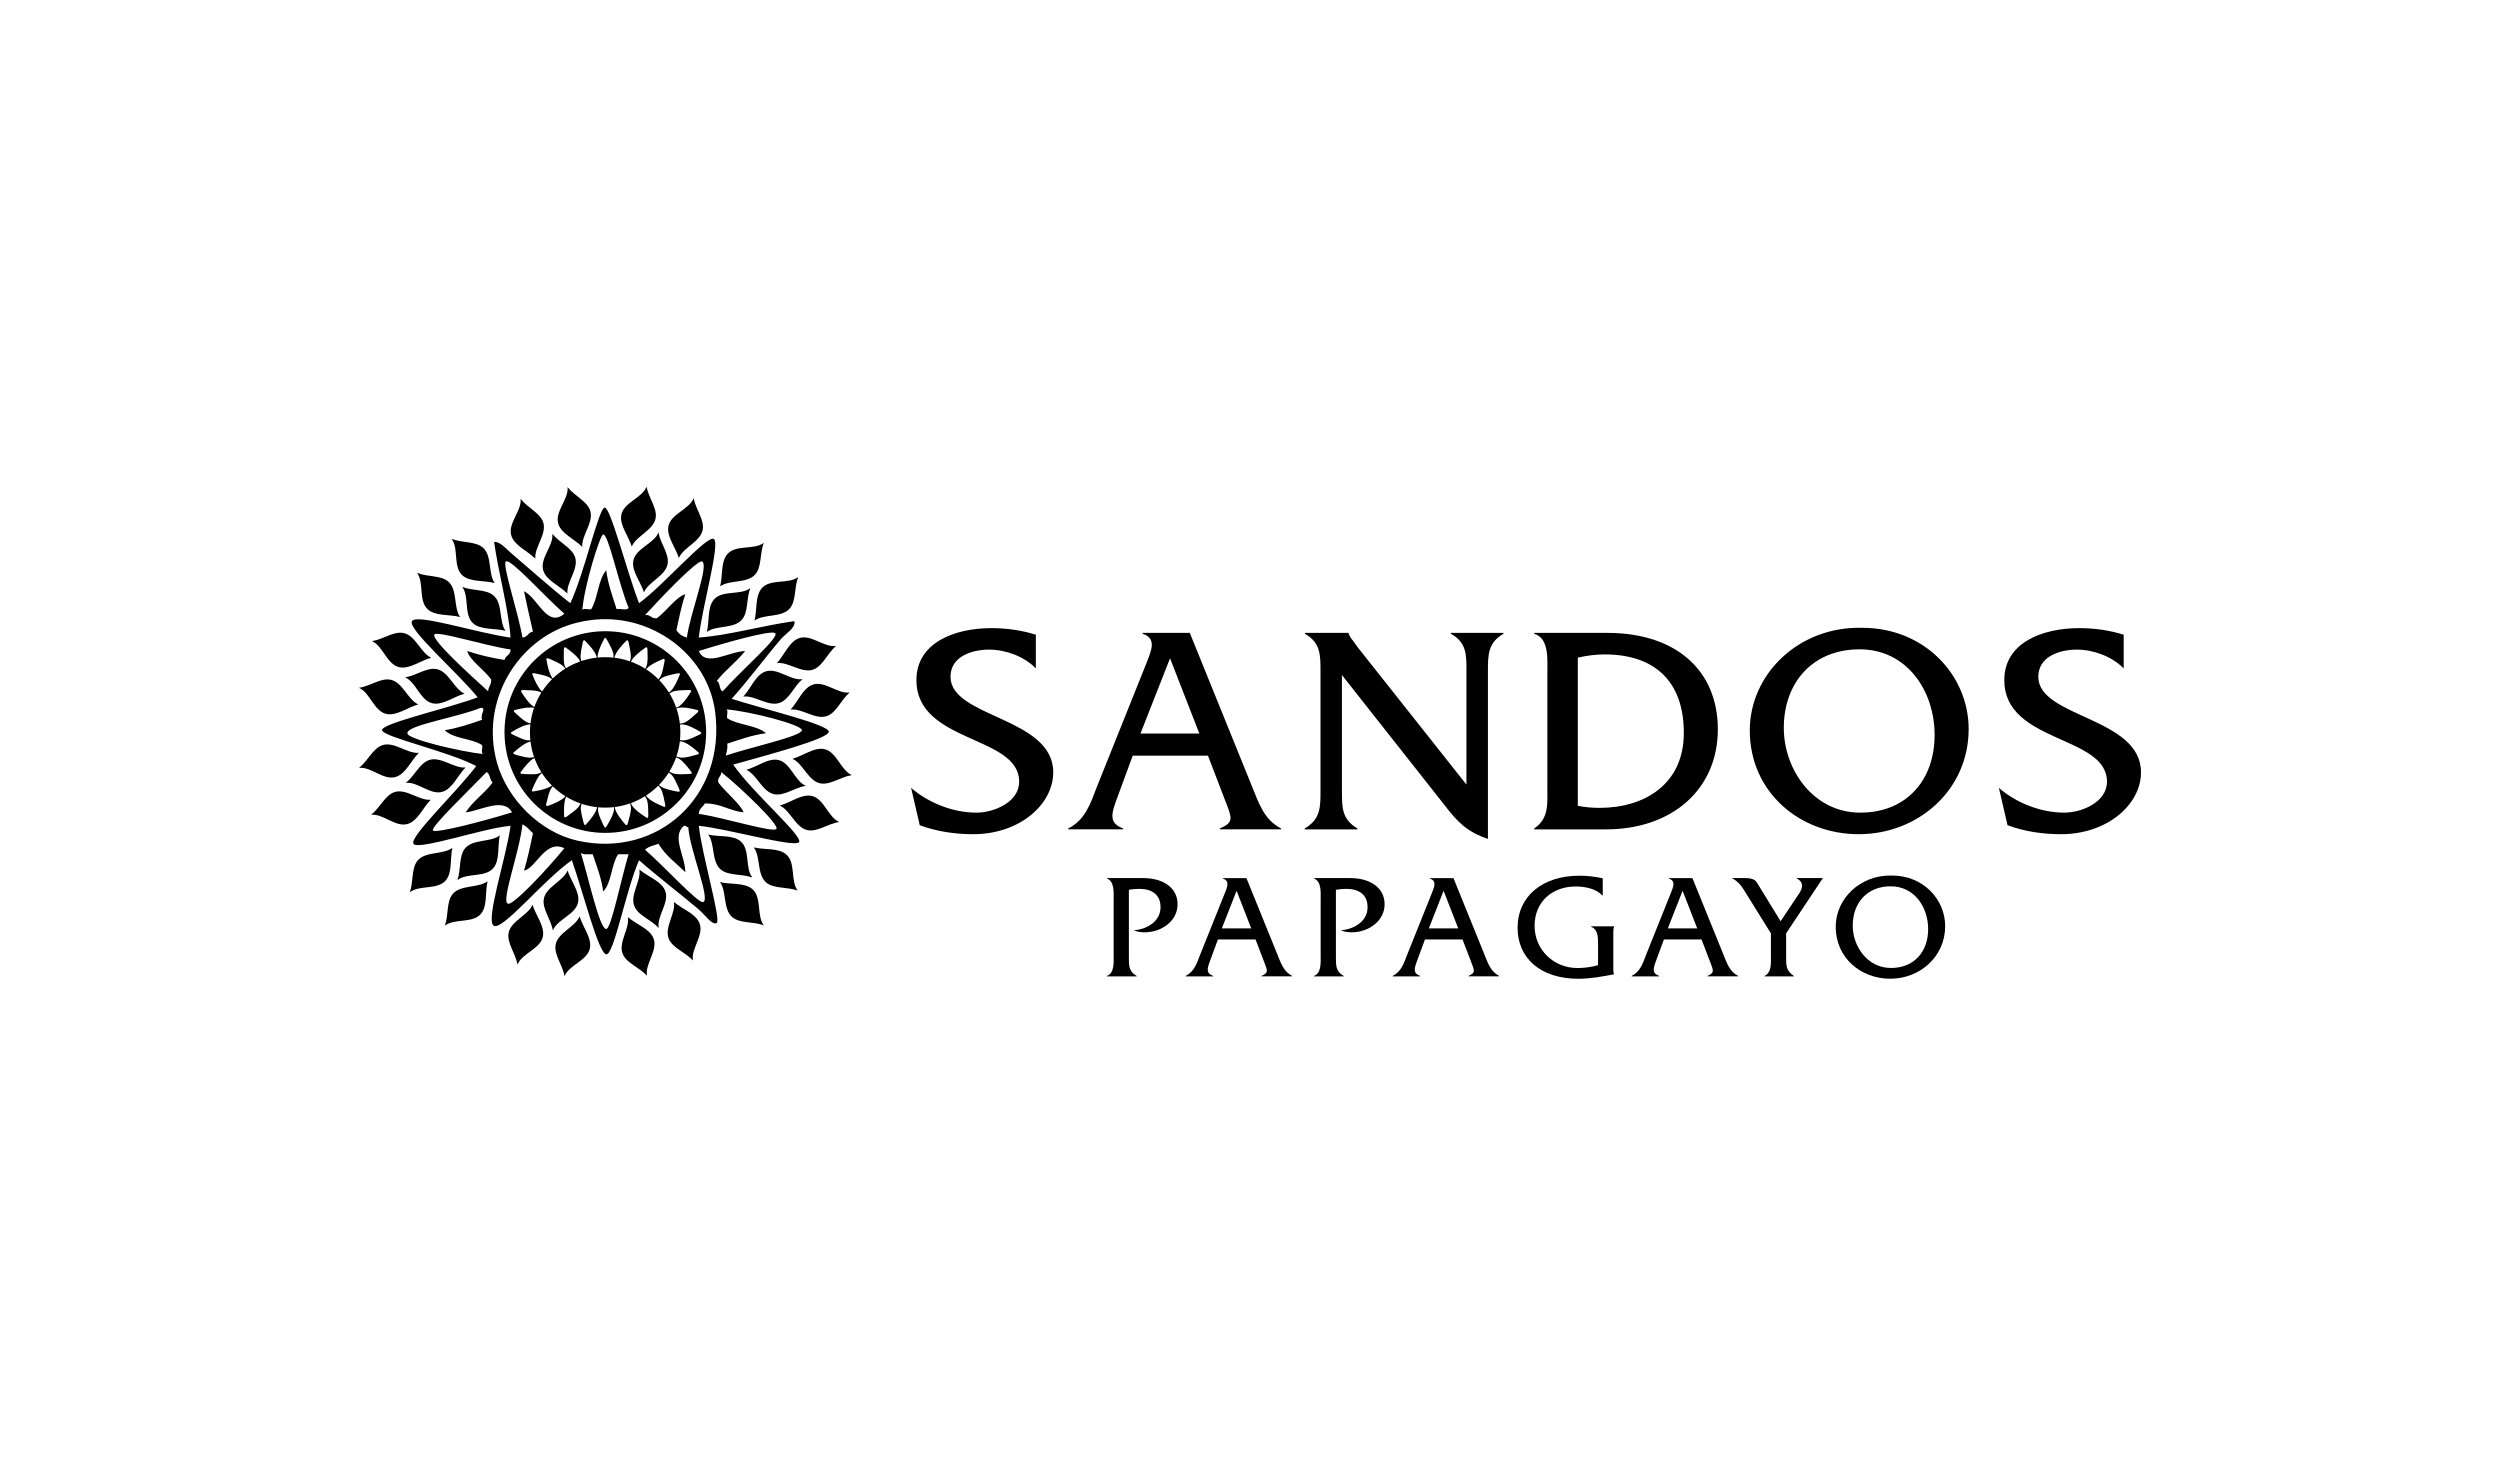 <?xml version="1.0" encoding="UTF-8"?>
<svg id="Capa_2" data-name="Capa 2" xmlns="http://www.w3.org/2000/svg" viewBox="0 0 290 170">
  <defs>
    <style>
      .cls-1, .cls-2, .cls-3 {
        stroke-width: 0px;
      }

      .cls-1, .cls-3 {
        fill: #000;
      }

      .cls-2 {
        fill: none;
      }

      .cls-3 {
        fill-rule: evenodd;
      }
    </style>
  </defs>
  <g id="Capa_1-2" data-name="Capa 1-2">
    <g>
      <rect class="cls-2" x="-.222" y=".287" width="290.444" height="169.426"/>
      <g>
        <g>
          <path class="cls-1" d="M132.632,101.86c2.252,0,3.967,1.091,3.967,3.031s-1.852,3.258-3.812,3.258c-.432,0-.866-.052-1.266-.242,1.491-.088,3.101-1.006,3.101-2.669,0-1.523-1.073-2.129-2.459-2.129-.414,0-.814.035-1.213.105v7.812c0,.971-.018,1.663.901,2.182v.052h-3.448v-.052c.884-.312.779-1.593.779-2.374v-6.531c0-.779.105-2.045-.761-2.392v-.052h4.209l.003.003Z"/>
          <path class="cls-1" d="M141.278,108.98l-.901,2.442c-.365.971-.484,1.473.347,1.785v.052h-3.188v-.052c1.006-.502,1.298-1.473,1.68-2.459l2.894-7.222c.242-.624.572-1.351-.26-1.613v-.052h2.736l3.602,8.885c.4.986.709,1.957,1.698,2.459v.052h-3.55v-.052c.849-.382.709-.572.242-1.785l-.936-2.442h-4.364v.003ZM143.445,103.33l-1.715,4.367h3.413l-1.698-4.367Z"/>
          <path class="cls-1" d="M156.647,101.86c2.252,0,3.967,1.091,3.967,3.031s-1.855,3.258-3.812,3.258c-.432,0-.866-.052-1.266-.242,1.491-.088,3.101-1.006,3.101-2.669,0-1.523-1.073-2.129-2.459-2.129-.417,0-.814.035-1.213.105v7.812c0,.971-.018,1.663.901,2.182v.052h-3.448v-.052c.884-.312.779-1.593.779-2.374v-6.531c0-.779.105-2.045-.761-2.392v-.052h4.209l.003.003Z"/>
          <path class="cls-1" d="M165.293,108.98l-.901,2.442c-.365.971-.484,1.473.347,1.785v.052h-3.188v-.052c1.003-.502,1.298-1.473,1.68-2.459l2.894-7.222c.242-.624.572-1.351-.26-1.613v-.052h2.736l3.602,8.885c.4.986.712,1.957,1.698,2.459v.052h-3.553v-.052c.849-.382.709-.572.242-1.785l-.936-2.442h-4.367l.006.003ZM167.458,103.33l-1.715,4.367h3.413l-1.698-4.367Z"/>
          <path class="cls-1" d="M185.91,103.87h-.052c-.709-.796-2.027-1.038-3.083-1.038-2.704,0-4.763,1.768-4.763,4.556s2.217,4.903,4.956,4.903c.796,0,1.628-.105,2.406-.33v-2.494c0-.796-.018-1.645-.796-1.957v-.052h2.652v.052c-.085.207-.085.484-.085.744v3.985c0,.26-.018.537.085.779-1.386.26-2.736.519-4.139.519-4.434,0-7.05-2.424-7.05-5.907,0-3.725,2.961-6.047,7.155-6.047.919,0,1.82.105,2.722.295v1.992h-.006Z"/>
          <path class="cls-1" d="M193.013,108.98l-.901,2.442c-.365.971-.484,1.473.347,1.785v.052h-3.188v-.052c1.006-.502,1.298-1.473,1.68-2.459l2.894-7.222c.242-.624.572-1.351-.26-1.613v-.052h2.736l3.602,8.885c.4.986.709,1.957,1.698,2.459v.052h-3.55v-.052c.849-.382.709-.572.242-1.785l-.936-2.442h-4.364l0.0.003ZM195.181,103.33l-1.715,4.367h3.413l-1.698-4.367Z"/>
          <path class="cls-1" d="M207.19,111.008c0,1.038,0,1.558.884,2.199v.052h-3.378v-.052c.849-.432.729-1.561.729-2.374v-2.564l-2.876-4.626c-.47-.761-.814-1.333-1.645-1.785h1.575c.554,0,1.073.123,1.301.484l2.771,4.521,2.147-3.22c.295-.432.694-1.266-.277-1.733v-.052h3.031l-4.262,6.409v2.736l-0.0.006Z"/>
          <path class="cls-1" d="M225.64,107.437c0,3.535-2.929,6.096-6.374,6.096s-6.324-2.459-6.324-6.012c0-3.29,2.859-6.047,6.496-5.959,3.637-.018,6.201,2.754,6.201,5.872l-0.0.003ZM214.917,107.367c0,2.424,1.715,4.918,4.434,4.918s4.314-1.922,4.314-4.504-1.61-4.971-4.349-4.971-4.399,1.94-4.399,4.556h0Z"/>
        </g>
        <path class="cls-1" d="M120.165,77.538c-1.351-1.388-3.5-2.182-5.44-2.182s-4.466.764-4.466,3.153c0,4.746,11.916,4.676,11.916,11.082,0,3.707-3.88,7.176-9.282,7.176-2.118,0-4.227-.312-6.201-1.041l-1.006-4.335c2.045,1.771,4.883,2.876,7.581,2.876,1.978,0,4.956-1.176,4.956-3.597,0-5.402-11.919-4.44-11.919-11.779,0-4.364,4.469-6.029,8.695-6.029,1.733,0,3.497.242,5.16.764v3.915l.006-.003ZM131.398,87.654l-1.797,4.883c-.732,1.94-.974,2.943.688,3.567v.102h-6.374v-.102c2.007-1.006,2.599-2.946,3.36-4.921l5.787-14.442c.481-1.251,1.143-2.707-.519-3.223v-.105h5.472l7.202,17.77c.799,1.975,1.418,3.915,3.395,4.921v.102h-7.103v-.102c1.698-.761,1.423-1.146.487-3.567l-1.873-4.883h-8.728,0ZM135.727,76.357l-3.433,8.73h6.829l-3.398-8.73h.003ZM155.667,91.706c0,1.934-.035,3.325,1.803,4.399v.102h-6.129v-.102c1.838-1.073,1.838-2.465,1.838-4.399v-13.824c0-1.937,0-3.325-1.806-4.364v-.105h5.058v.035c.137.417.274.586.519.872l.484.688,12.674,16.005v-13.129c0-1.937.038-3.325-1.8-4.364v-.105h6.096v.105c-1.803,1.038-1.803,2.427-1.803,4.364v19.43c-2.456-.831-3.532-1.969-5.055-3.947l-11.881-15.063v13.403-.003ZM179.493,78.163c0-1.601.239-4.128-1.523-4.644v-.105h8.485c7.896,0,12.814,4.297,12.814,11.189s-5.227,11.604-12.989,11.604h-8.31v-.102c1.73-1.181,1.523-2.844,1.523-4.886v-13.056h-0ZM183.026,93.474c.831.166,1.66.239,2.526.239,5.163,0,9.772-2.701,9.772-8.693s-3.392-9.107-9.18-9.107c-1.038,0-2.077.134-3.118.376v17.184h0ZM228.364,84.571c0,7.065-5.854,12.196-12.747,12.196s-12.642-4.924-12.642-12.024c0-6.581,5.714-12.088,12.986-11.916,7.275-.035,12.403,5.504,12.403,11.741v.003ZM206.921,84.431c0,4.845,3.43,9.836,8.865,9.836s8.628-3.845,8.628-9.002-3.226-9.944-8.695-9.944-8.798,3.882-8.798,9.11h-0ZM246.347,77.538c-1.351-1.388-3.497-2.182-5.437-2.182s-4.466.764-4.466,3.153c0,4.746,11.913,4.676,11.913,11.082,0,3.707-3.877,7.176-9.285,7.176-2.112,0-4.221-.312-6.199-1.041l-1.003-4.335c2.045,1.771,4.886,2.876,7.587,2.876,1.969,0,4.953-1.176,4.953-3.597,0-5.402-11.913-4.44-11.913-11.779,0-4.364,4.466-6.029,8.69-6.029,1.733,0,3.503.242,5.16.764v3.915l0-.003Z"/>
        <g>
          <g>
            <path class="cls-3" d="M88.595,62.974c-.475,1.275-.219,2.768-.983,3.652-.933,1.085-3.002.601-4.075,1.394.315-1.292.061-2.838.837-3.737.971-1.143,3.107-.452,4.221-1.31Z"/>
            <path class="cls-3" d="M96.978,74.931c-1.033.89-1.526,2.319-2.619,2.73-1.339.496-2.92-.922-4.235-.738.89-.983,1.409-2.462,2.532-2.882,1.397-.531,2.932,1.103,4.323.89h0Z"/>
            <path class="cls-3" d="M98.816,89.912c-1.353.219-2.512,1.178-3.658.96-1.403-.277-2.01-2.313-3.232-2.85,1.281-.37,2.5-1.353,3.667-1.129,1.47.286,1.928,2.479,3.223,3.019h0Z"/>
            <path class="cls-3" d="M92.535,103.307c-1.281-.461-2.774-.187-3.664-.942-1.082-.931-.624-2.999-1.432-4.063,1.298.3,2.838.032,3.754.805,1.146.963.475,3.101,1.342,4.203v-.003Z"/>
            <path class="cls-3" d="M80.389,111.425c-.925-.998-2.374-1.453-2.812-2.529-.543-1.324.826-2.949.601-4.268,1.009.866,2.5,1.339,2.955,2.442.578,1.386-1.009,2.972-.747,4.352l.003.003Z"/>
            <path class="cls-3" d="M65.489,113.233c-.251-1.342-1.237-2.491-1.038-3.637.245-1.406,2.269-2.056,2.78-3.29.394,1.266,1.406,2.465,1.208,3.635-.251,1.482-2.436,1.984-2.949,3.293Z"/>
            <path class="cls-3" d="M51.605,107.382c.452-1.286.163-2.774.904-3.672.91-1.103,2.987-.665,4.043-1.485-.289,1.298,0,2.844-.747,3.76-.957,1.167-3.104.513-4.2,1.4v-.003Z"/>
            <path class="cls-3" d="M43.046,94.518c1.068-.849,1.607-2.264,2.716-2.634,1.353-.449,2.888,1.024,4.209.884-.925.951-1.499,2.412-2.631,2.797-1.423.473-2.899-1.216-4.294-1.05v.003Z"/>
            <path class="cls-3" d="M41.643,79.79c1.348-.216,2.52-1.17,3.661-.942,1.406.283,1.998,2.319,3.217,2.864-1.275.359-2.5,1.342-3.67,1.111-1.467-.289-1.919-2.485-3.209-3.037v.003Z"/>
            <path class="cls-3" d="M48.384,66.457c1.272.496,2.765.254,3.64,1.027,1.068.948.566,3.01,1.351,4.087-1.295-.324-2.835-.085-3.737-.875-1.132-.992-.414-3.112-1.257-4.238h.003Z"/>
            <path class="cls-3" d="M60.39,57.869c.843,1.073,2.258,1.622,2.625,2.727.438,1.362-1.047,2.885-.916,4.209-.945-.931-2.404-1.514-2.777-2.643-.47-1.429,1.225-2.891,1.068-4.294Z"/>
            <path class="cls-3" d="M74.999,56.463c.26,1.336,1.254,2.482,1.056,3.635-.242,1.412-2.261,2.065-2.768,3.302-.4-1.269-1.418-2.459-1.222-3.637.251-1.476,2.433-1.992,2.934-3.299h0Z"/>
          </g>
          <g>
            <path class="cls-3" d="M92.588,66.935c-.478,1.281-.219,2.768-.983,3.655-.936,1.082-3.004.601-4.081,1.397.315-1.292.058-2.841.837-3.745.977-1.141,3.107-.449,4.227-1.304v-.003Z"/>
            <path class="cls-3" d="M98.565,80.324c-1.036.893-1.523,2.322-2.619,2.73-1.336.496-2.917-.925-4.238-.738.898-.98,1.415-2.459,2.535-2.882,1.4-.531,2.937,1.108,4.323.89h0Z"/>
            <path class="cls-3" d="M97.351,95.346c-1.353.219-2.514,1.176-3.667.954-1.403-.274-2.001-2.313-3.232-2.853,1.286-.365,2.5-1.351,3.672-1.126,1.467.283,1.919,2.477,3.226,3.025Z"/>
            <path class="cls-3" d="M88.609,107.338c-1.289-.467-2.771-.198-3.67-.954-1.088-.922-.624-2.993-1.423-4.06,1.289.306,2.838.032,3.745.802,1.149.968.475,3.107,1.348,4.215v-.003Z"/>
            <path class="cls-3" d="M75.051,113.184c-.925-1.003-2.372-1.444-2.815-2.529-.543-1.324.831-2.946.598-4.268,1.009.863,2.509,1.336,2.964,2.442.569,1.391-1.009,2.972-.744,4.352l-.003.003Z"/>
            <path class="cls-3" d="M60.032,111.886c-.254-1.342-1.237-2.488-1.036-3.646.239-1.406,2.266-2.054,2.777-3.29.4,1.272,1.406,2.471,1.211,3.64-.254,1.476-2.436,1.984-2.949,3.296h-.003Z"/>
            <path class="cls-3" d="M47.538,103.508c.446-1.292.16-2.774.901-3.678.907-1.1,2.984-.665,4.037-1.482-.283,1.298.006,2.841-.75,3.757-.954,1.164-3.101.516-4.192,1.403h.003Z"/>
            <path class="cls-3" d="M41.652,89.072c1.062-.855,1.601-2.264,2.716-2.634,1.356-.449,2.882,1.021,4.215.887-.931.948-1.508,2.409-2.64,2.789-1.421.475-2.894-1.208-4.291-1.038v-.003Z"/>
            <path class="cls-3" d="M43.14,74.371c1.348-.213,2.514-1.173,3.664-.942,1.406.28,1.998,2.319,3.217,2.864-1.278.359-2.503,1.339-3.67,1.108-1.473-.289-1.916-2.488-3.212-3.031h0Z"/>
            <path class="cls-3" d="M52.392,62.513c1.269.493,2.765.251,3.643,1.027,1.073.951.566,3.007,1.351,4.093-1.289-.333-2.838-.099-3.734-.875-1.129-.995-.414-3.118-1.257-4.244h-.003Z"/>
            <path class="cls-3" d="M65.839,56.507c.849,1.068,2.261,1.619,2.622,2.724.446,1.362-1.038,2.879-.913,4.212-.942-.936-2.401-1.517-2.774-2.643-.475-1.426,1.225-2.897,1.062-4.291l.003-.003Z"/>
            <path class="cls-3" d="M80.465,57.791c.257,1.345,1.248,2.488,1.053,3.637-.242,1.412-2.261,2.065-2.771,3.299-.4-1.263-1.409-2.459-1.222-3.635.251-1.482,2.433-1.992,2.94-3.305v.003Z"/>
          </g>
          <g>
            <path class="cls-3" d="M87.028,68.227c-.473,1.281-.207,2.771-.966,3.655-.931,1.088-2.999.621-4.063,1.421.306-1.295.041-2.841.811-3.751.974-1.143,3.107-.464,4.218-1.327v.003Z"/>
            <path class="cls-3" d="M93.081,78.781c-1.027.89-1.514,2.331-2.611,2.739-1.333.505-2.923-.901-4.244-.715.89-.986,1.406-2.468,2.52-2.894,1.4-.54,2.943,1.088,4.335.866v.003Z"/>
            <path class="cls-3" d="M93.478,91.152c-1.345.23-2.506,1.199-3.661.98-1.397-.268-2.016-2.299-3.244-2.829,1.283-.37,2.494-1.365,3.664-1.155,1.476.28,1.94,2.471,3.241,3.004h0Z"/>
            <path class="cls-3" d="M87.273,101.793c-1.289-.461-2.774-.178-3.667-.933-1.097-.913-.653-2.993-1.456-4.052,1.292.295,2.841.018,3.757.779,1.146.963.487,3.101,1.365,4.203v.003Z"/>
            <path class="cls-3" d="M76.416,107.65c-.928-1.001-2.377-1.435-2.824-2.517-.548-1.318.805-2.955.572-4.268,1.021.863,2.52,1.327,2.978,2.424.58,1.386-.995,2.981-.726,4.364v-.003Z"/>
            <path class="cls-3" d="M64.136,107.927c-.254-1.342-1.248-2.485-1.056-3.635.233-1.412,2.252-2.068,2.757-3.314.405,1.272,1.426,2.465,1.231,3.637-.248,1.482-2.427,1.998-2.932,3.311h0Z"/>
            <path class="cls-3" d="M53.06,102.096c.44-1.289.14-2.774.881-3.678.901-1.108,2.984-.685,4.037-1.511-.28,1.304.018,2.844-.732,3.769-.945,1.164-3.098.531-4.186,1.421h0Z"/>
            <path class="cls-3" d="M47.077,90.814c1.065-.866,1.596-2.272,2.704-2.649,1.351-.461,2.897,1.003,4.221.861-.931.954-1.496,2.421-2.619,2.803-1.421.487-2.908-1.19-4.305-1.015Z"/>
            <path class="cls-3" d="M46.987,78.574c1.351-.222,2.514-1.184,3.664-.957,1.397.271,2.004,2.304,3.232,2.844-1.281.368-2.494,1.356-3.667,1.132-1.473-.286-1.931-2.477-3.229-3.016v-.003Z"/>
            <path class="cls-3" d="M53.62,68.087c1.272.484,2.768.239,3.646,1.003,1.076.942.586,3.004,1.374,4.084-1.292-.324-2.838-.076-3.745-.858-1.129-.983-.426-3.109-1.275-4.23Z"/>
            <path class="cls-3" d="M64.072,61.924c.855,1.065,2.266,1.607,2.637,2.713.452,1.362-1.021,2.891-.887,4.215-.951-.936-2.412-1.502-2.789-2.634-.481-1.423,1.205-2.897,1.038-4.297v.003Z"/>
            <path class="cls-3" d="M76.375,61.766c.263,1.339,1.26,2.479,1.073,3.635-.233,1.412-2.249,2.077-2.748,3.314-.405-1.269-1.432-2.453-1.243-3.626.239-1.488,2.421-2.01,2.92-3.32l-.003-.003Z"/>
          </g>
          <path class="cls-3" d="M47.783,72.055c.522-.931,7.607,1.4,11.44,1.902-.242-3.398-1.386-7.4-1.908-11.093.683-.076,1.418.823,2.08,1.386,2.08,1.771,4.583,4.022,6.762,5.717,1.616-3.407,3.302-11.064,3.987-11.09.683-.026,2.582,7.47,3.987,11.09,2.719-1.96,7.87-7.908,8.66-7.453.805.458-1.286,7.61-1.733,11.44,3.404-.233,7.389-1.394,11.093-1.902.158.805-.974,1.4-1.561,2.077-1.823,2.129-3.827,4.836-5.717,6.934,3.807,1.222,11.265,2.984,11.268,3.812.006.834-7.214,2.724-11.09,3.818,2.255,3.285,8.226,8.372,7.625,9.008-.601.639-8.523-1.628-11.615-1.905.373,3.387,2.608,10.942,2.08,11.262-.516.333-1.394-.971-2.08-1.558-2.132-1.811-4.828-3.847-6.928-5.717-1.52,3.392-2.92,11.061-3.812,10.918-.904-.134-2.689-7.252-3.987-10.918-3.27,2.275-7.911,8.051-9.016,7.622-1.1-.429,1.371-7.759,1.908-11.61-3.016.222-10.807,2.914-11.268,2.077-.461-.834,5.003-5.974,7.284-9.011-3.293-1.736-10.842-3.375-10.921-4.163-.082-.785,7.47-2.465,11.093-3.81-2.471-3.019-8.156-7.92-7.628-8.838l-.003.003ZM67.546,70.835c.023-.382.738-.07,1.038-.172.79-1.286.773-3.387,1.733-4.507.228,1.68.755,3.057,1.208,4.507.42-.105,1.263.219,1.391-.172-1.132-2.684-2.351-8.602-2.946-8.497-.338-.009-2.226,5.98-2.424,8.841ZM60.603,73.956c.607-.029.659-.613,1.219-.694-.373-1.534-.697-3.115-1.038-4.682,1.628.785,2.675,4.317,4.682,2.608-2.29-1.989-6.184-6.371-6.762-6.067-.531.201,1.377,5.781,1.902,8.835h-.003ZM74.821,71.354c.691-.108.694.464,1.383.353,1.114-.805,2.246-2.5,3.296-2.771-.449,1.281-.715,2.739-1.038,4.154.257.44.668.718,1.213.869.423-2.987,2.666-8.558,1.733-8.835-.604-.093-4.548,3.999-6.589,6.234l.003-.003ZM66.329,72.396c-6.245,1.861-10.699,8.9-8.669,16.116,1.173,4.136,4.93,8.033,9.363,9.013,9.244,2.051,17.187-5.119,15.941-14.903-.796-6.33-6.747-11-13.179-10.793-1.438.047-2.678.335-3.457.566h0ZM56.625,80.196c.026-.551.397-.761.347-1.388-.799-1.106-2.497-2.234-2.774-3.29,1.336.452,2.792.793,4.332,1.038.096-.54.72-.548.694-1.216-2.978-.432-8.588-2.223-8.841-1.73-.356.595,4.002,4.548,6.239,6.584l.003.003ZM81.06,75.52c.831,1.919,3.462.052,5.379,0-1.001,1.254-2.301,2.205-3.299,3.465.449.184.242,1.024.694,1.211,1.984-2.29,6.776-6.397,6.067-6.759-.522-.376-6.076,1.202-8.841,2.083h0ZM47.261,85.053c-.102.665,6.076,2.126,8.841,2.427-.385-.023-.076-.738-.175-1.041-1.208-.814-3.334-.712-4.332-1.736,1.593-.254,2.958-.738,4.332-1.211-.289-.615.586-1.397-.172-1.386-2.692,1.123-8.547,2.004-8.497,2.946h.003ZM84.359,83.317c1.263.808,3.372.776,4.501,1.736-1.68.219-3.06.758-4.501,1.211.076.595-.076.971-.175,1.386,2.943-.989,8.824-2.249,8.835-2.946.038-.63-6.006-2.199-8.835-2.424.382.02.07.738.175,1.038h0ZM57.144,90.764c-.347-.286-.277-.989-.694-1.211-2.132,2.205-6.42,6.304-6.239,6.764.187.44,6.12-1.132,9.186-2.083-.971-1.803-3.737-.16-5.376,0,.852-1.348,2.202-2.188,3.124-3.471ZM83.318,90.764c.872,1.155,2.52,2.447,2.943,3.471-1.674-.175-2.649-1.05-4.507-1.038-.198.435-.688.578-.694,1.213,2.812.397,8.76,2.266,9.013,1.733.277-.522-4.011-4.653-6.411-6.589.026.551-.467.578-.341,1.211h-.003ZM58.874,104.806c.467.47,4.644-4.017,6.592-6.412-2.217-1.065-3.287,2.334-4.682,2.602.414-1.377.732-2.853,1.038-4.338-.379-.368-.706-.79-1.219-1.033-.333,3.185-2.433,8.742-1.733,9.18h.003ZM79.499,101.169c-1.079-1.05-2.328-1.951-3.118-3.293-.543.204-1.181.315-1.558.697,2.299,1.975,6.196,6.306,6.762,6.064.837-.37-1.578-6.047-1.739-8.666-.219-.009-.233-.222-.519-.172-1.458,1.243.163,3.512.172,5.37h0ZM70.317,107.758c.563.09,1.721-5.79,2.599-8.666h-1.213c-.805,1.213-.744,3.302-1.733,4.329-.213-1.639-.758-2.937-1.213-4.329-.499-.023-1.141.093-1.388-.172.925,3.007,2.182,8.856,2.946,8.838h.003Z"/>
          <path class="cls-1" d="M70.218,73.221c-6.458,0-11.697,5.239-11.697,11.7s5.239,11.694,11.697,11.694,11.694-5.236,11.694-11.694-5.23-11.7-11.694-11.7ZM80.873,82.684c-.242.198-1.106,1.062-1.587,1.178-.379.105-.913.303-1.108-.723,0,0-.464-1.062.901-1.071.898.009,1.744.295,1.832.295.085.009.195.123-.038.321h0ZM80.147,80.245c-.055.058-.473.855-1.114,1.473-.995.942-1.394-.149-1.394-.149-.566-.878-.041-1.1.3-1.289.426-.242,1.651-.219,1.963-.242.303-.015.303.149.245.207h0ZM78.572,78.107c.3-.073.333.082.283.155-.05.07-.324.922-.837,1.651-.802,1.103-1.4.111-1.4.111-.709-.761-.236-1.079.07-1.321.376-.315,1.581-.522,1.887-.592l-.003-.003ZM76.93,76.436c.07-.047.23-.02.155.28-.064.3-.242,1.52-.551,1.887-.233.315-.551.79-1.321.099,0,0-1.006-.575.079-1.4.72-.528,1.569-.823,1.639-.866ZM74.894,75.111c.058-.061.216-.067.21.242,0,.309.093,1.531-.128,1.966-.16.359-.365.887-1.266.376,0,0-1.106-.341-.228-1.383.586-.671,1.353-1.138,1.412-1.202ZM67.604,74.513c.055-.306.207-.265.248-.195.047.07.718.668,1.176,1.435.685,1.181-.47,1.321-.47,1.321-.986.338-1.079-.219-1.181-.604-.137-.464.172-1.651.228-1.957ZM65.405,75.356c-.003-.312.163-.303.219-.242.055.064.82.531,1.412,1.202.881,1.041-.225,1.383-.225,1.383-.91.51-1.1-.018-1.269-.376-.219-.435-.128-1.657-.134-1.966h-.003ZM63.692,76.401c.28.137,1.426.58,1.721.966.251.306.653.709-.198,1.31,0,0-.785.855-1.351-.388-.356-.814-.449-1.709-.478-1.788-.032-.073.026-.225.303-.096l.003-.003ZM62.047,78.107c.3.07,1.511.277,1.884.592.309.242.779.56.073,1.321,0,0-.601.992-1.4-.111-.525-.729-.796-1.581-.843-1.651-.044-.073-.018-.228.286-.155v.003ZM60.723,80.041c.306.023,1.534,0,1.951.242.347.19.869.411.306,1.289,0,0-.397,1.088-1.394.149-.636-.618-1.059-1.418-1.12-1.473-.058-.058-.061-.222.254-.207h.003ZM59.708,82.363c.085,0,.933-.286,1.829-.295,1.365.009.91,1.071.91,1.071-.198,1.027-.735.826-1.114.723-.473-.117-1.348-.98-1.581-1.178-.239-.198-.128-.312-.041-.321h-.003ZM59.343,84.915c.082-.032.817-.54,1.671-.808,1.313-.382,1.17.773,1.17.773.108,1.038-.464.995-.858,1.001-.484.029-1.563-.545-1.849-.671-.286-.125-.21-.265-.134-.298v.003ZM59.591,87.278c.076-.044.709-.685,1.502-1.1,1.222-.61,1.292.545,1.292.545.289,1.001-.277,1.062-.662,1.146-.473.117-1.639-.26-1.943-.33-.303-.076-.26-.225-.187-.263h-.003ZM60.638,89.781c-.312-.006-.295-.16-.236-.216.058-.058.54-.814,1.225-1.394,1.059-.861,1.38.257,1.38.257.499.919-.041,1.1-.4,1.257-.438.216-1.666.105-1.972.096h.003ZM61.852,91.811c-.082.032-.228-.029-.093-.306.137-.283.592-1.423.974-1.721.3-.248.715-.642,1.304.207,0,0,.852.793-.391,1.353-.823.353-1.709.438-1.791.467h-.003ZM63.517,93.494c-.073.044-.225.012-.146-.289.088-.292.321-1.502.648-1.858.254-.303.583-.767,1.324-.029,0,0,.983.621-.14,1.388-.75.499-1.613.75-1.686.79v-.003ZM65.752,94.716c-.242.187-.335.047-.315-.032.012-.082-.085-.971.093-1.849.292-1.333,1.24-.662,1.24-.662.954.411.648.89.467,1.24-.201.438-1.24,1.108-1.485,1.304h0ZM69.077,94.168c-.426.785-1.071,1.409-1.114,1.485-.044.067-.195.114-.26-.19-.067-.3-.426-1.479-.312-1.94.085-.391.155-.954,1.149-.656,0,0,1.155.088.534,1.304l.003-.003ZM69.378,75.782c.222-.869.697-1.628.723-1.706.018-.088.16-.163.292.117.143.274.776,1.324.776,1.811.015.388.085.96-.954.916,0,0-1.146.198-.84-1.135l.003-.003ZM71.148,94.27c-.277.843-.796,1.578-.828,1.651-.029.082-.175.155-.289-.134-.125-.283-.688-1.374-.659-1.861.015-.388-.015-.957,1.018-.84,0,0,1.152-.125.758,1.184h0ZM71.484,75.753c.461-.77,1.129-1.365,1.181-1.435.038-.07.195-.111.257.195.047.306.356,1.493.219,1.957-.099.382-.198.942-1.181.604,0,0-1.149-.14-.473-1.321h-.003ZM72.828,95.484c-.079.306-.228.26-.265.184-.044-.073-.677-.715-1.082-1.511-.595-1.225.557-1.292.557-1.292,1.006-.274,1.062.289,1.141.68.108.478-.28,1.636-.35,1.94ZM75.004,94.851c-.064-.052-.846-.484-1.464-1.132-.928-.998.166-1.388.166-1.388.878-.557,1.106-.029,1.283.318.239.42.201,1.648.213,1.96.018.312-.143.303-.201.242h.003ZM77.003,93.582c-.073-.044-.916-.327-1.648-.855-1.085-.82-.082-1.397-.082-1.397.767-.706,1.073-.222,1.321.082.306.382.493,1.593.566,1.893.07.3-.088.33-.158.28v-.003ZM78.692,91.843c-.073-.032-.971-.123-1.791-.475-1.237-.572-.379-1.351-.379-1.351.598-.855,1.003-.452,1.31-.207.382.3.823,1.447.96,1.721.128.286-.018.344-.096.309l-.003.003ZM79.984,89.781c-.312.006-1.537.117-1.981-.096-.35-.155-.89-.335-.391-1.257,0,0,.321-1.12,1.38-.257.68.58,1.152,1.339,1.222,1.394.061.055.076.21-.23.216h0ZM80.841,87.541c-.303.07-1.47.446-1.946.33-.382-.085-.954-.146-.659-1.146,0,0,.073-1.155,1.292-.545.79.414,1.421,1.056,1.493,1.1.079.038.117.187-.181.263ZM81.142,85.213c-.283.125-1.362.7-1.852.671-.394-.006-.957.035-.861-1.001,0,0-.131-1.155,1.178-.773.852.265,1.587.776,1.669.808.079.029.149.172-.134.298v-.003Z"/>
          <path class="cls-1" d="M78.922,84.962c0,4.813-3.903,8.722-8.719,8.722s-8.728-3.906-8.728-8.722,3.909-8.728,8.728-8.728,8.719,3.909,8.719,8.728"/>
        </g>
      </g>
    </g>
  </g>
</svg>